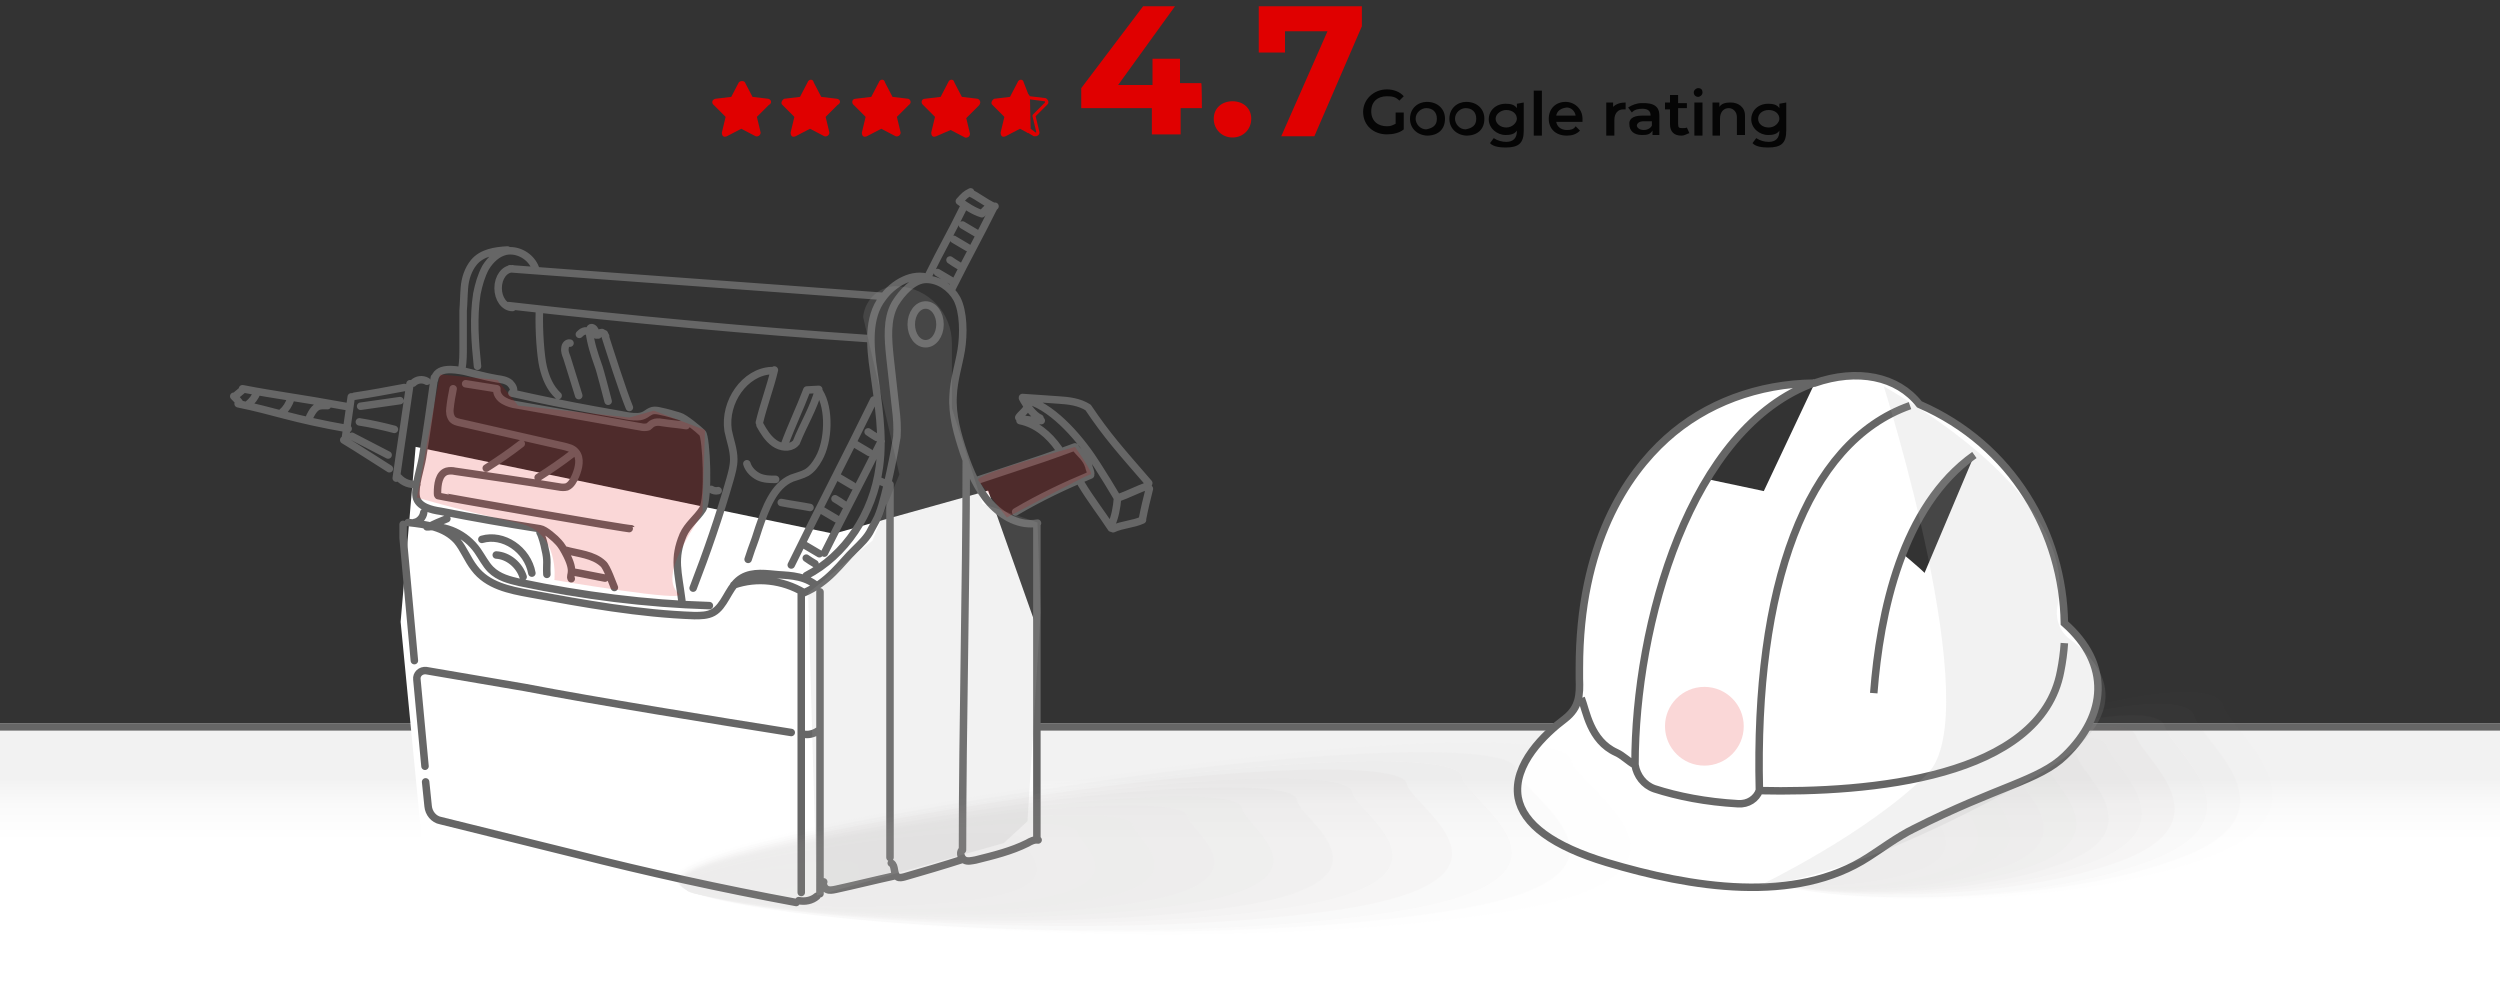 <?xml version="1.0" encoding="utf-8"?>
<!-- Generator: Adobe Illustrator 27.8.0, SVG Export Plug-In . SVG Version: 6.00 Build 0)  -->
<svg version="1.1" xmlns="http://www.w3.org/2000/svg" xmlns:xlink="http://www.w3.org/1999/xlink" x="0px" y="0px"
	 viewBox="0 0 400 160" style="enable-background:new 0 0 400 160;" xml:space="preserve">
<rect x="0" y="0" width="400" height="160" fill="#333333" stroke="none"/>
<style type="text/css">
	.st0{fill:url(#SVGID_1_);}
	.st1{fill:none;stroke:#666666;stroke-width:1.2;stroke-linecap:round;stroke-linejoin:round;stroke-miterlimit:10;}
	.st2{fill:#E00000;}
	.st3{fill:#050505;}
	.st4{display:none;}
	.st5{opacity:0.19;}
	.st6{fill:#A09C9B;fill-opacity:0;}
	.st7{opacity:6.250000e-02;fill:#A09C9B;enable-background:new    ;}
	.st8{opacity:0.125;fill:#A09C9B;enable-background:new    ;}
	.st9{opacity:0.188;fill:#A09C9B;enable-background:new    ;}
	.st10{opacity:0.25;fill:#A09C9B;enable-background:new    ;}
	.st11{opacity:0.312;fill:#A09C9B;enable-background:new    ;}
	.st12{opacity:0.375;fill:#A09C9B;enable-background:new    ;}
	.st13{opacity:0.438;fill:#A09C9B;enable-background:new    ;}
	.st14{opacity:0.5;fill:#A09C9B;enable-background:new    ;}
	.st15{opacity:0.562;fill:#A09C9B;enable-background:new    ;}
	.st16{opacity:0.625;fill:#A09C9B;enable-background:new    ;}
	.st17{opacity:0.688;fill:#A09C9B;enable-background:new    ;}
	.st18{opacity:0.75;fill:#A09C9B;enable-background:new    ;}
	.st19{opacity:0.812;fill:#A09C9B;enable-background:new    ;}
	.st20{opacity:0.875;fill:#A09C9B;enable-background:new    ;}
	.st21{opacity:0.938;fill:#A09C9B;enable-background:new    ;}
	.st22{fill:#A09C9B;}
	.st23{fill:#FFFFFF;}
	.st24{fill:#FFFFFF;stroke:#666666;stroke-width:1.2;}
	.st25{opacity:0.16;fill:#ABABAB;enable-background:new    ;}
	.st26{opacity:0.16;fill:#DE0001;enable-background:new    ;}
</style>
<g id="Layer_1">
	
		<linearGradient id="SVGID_1_" gradientUnits="userSpaceOnUse" x1="200.05" y1="5823.027" x2="200.05" y2="5794.555" gradientTransform="matrix(1 0 0 1 0 -5678.741)">
		<stop  offset="0.345" style="stop-color:#FFFFFF"/>
		<stop  offset="0.545" style="stop-color:#FAFAFA"/>
		<stop  offset="0.688" style="stop-color:#F2F2F2"/>
	</linearGradient>
	<path class="st0" d="M-0.8,115.7h401.7v45.1H-0.8V115.7z"/>
	<path class="st1" d="M-1.9,116.3h406.7"/>
	<g>
		<path class="st2" d="M122.9,15.8l-2.5-0.3l-1.2-2.3c-0.1-0.3-0.8-0.3-1,0l-1.2,2.3l-2.5,0.3c-0.6,0.1-0.7,0.7-0.3,1l1.9,1.9
			l-0.6,2.5c0,0.6,0.3,0.8,0.8,0.6l2.3-1.2l2.3,1.2c0.3,0.1,0.8-0.1,0.8-0.6l-0.6-2.5l1.9-1.9C123.6,16.5,123.4,15.9,122.9,15.8z"/>
		<path class="st2" d="M133.9,15.8l-2.5-0.3l-1.2-2.3c-0.1-0.6-0.8-0.6-1,0l-1.2,2.3l-2.5,0.3c-0.3,0.1-0.7,0.7-0.3,1l1.9,1.9
			l-0.6,2.5c0,0.6,0.3,0.8,0.8,0.6l2.3-1.2l2.3,1.2c0.3,0.1,0.8-0.1,0.8-0.6l-0.6-2.5l1.9-1.9C134.6,16.5,134.5,15.9,133.9,15.8z"/>
		<path class="st2" d="M145.3,15.8l-2.5-0.3l-1.2-2.3c-0.1-0.6-0.8-0.6-1,0l-1.2,2.3l-2.5,0.3c-0.6,0-0.7,0.7-0.3,1l1.9,1.9
			l-0.6,2.5c0,0.6,0.3,0.8,0.8,0.6l2.3-1.2l2.3,1.2c0.3,0.1,0.8-0.1,0.8-0.6l-0.6-2.5l1.9-1.9C145.9,16.5,145.7,15.9,145.3,15.8z"/>
		<path class="st2" d="M156.4,15.8l-2.5-0.3l-1.2-2.3c-0.1-0.6-0.8-0.6-1,0l-1.2,2.3l-2.5,0.3c-0.6,0-0.7,0.7-0.3,1l1.9,1.9
			l-0.6,2.5c0,0.6,0.3,0.8,0.8,0.6l2.3-1l2.3,1.2c0.3,0.1,0.8-0.1,0.8-0.6l-0.6-2.5l1.9-1.9C157.1,16.5,156.8,15.9,156.4,15.8z"/>
		<path class="st2" d="M163.8,13.2c-0.1-0.6-0.8-0.6-1,0l-1.2,2.3l-2.5,0.3c-0.3,0.1-0.7,0.7-0.3,1l1.9,1.9l-0.6,2.5
			c0,0.6,0.3,0.8,0.8,0.6l2.3-1.2l1.3,0.7V15L163.8,13.2z"/>
		<g>
			<path class="st2" d="M164.8,15.9l2.3,0.3c0.1,0,0.1,0,0.1,0.1v0.1l-1.9,1.9c-0.1,0.1-0.1,0.1-0.1,0.3l0.6,2.5v0.1l0,0
				c0,0,0,0-0.1,0l-0.8-0.6L164.8,15.9 M164.4,14.9v6.3l1,0.6c0.1,0,0.1,0,0.3,0c0.3,0,0.7-0.3,0.6-0.7l-0.6-2.5l1.9-1.9
				c0.3-0.3,0.1-0.8-0.3-1l-2.5-0.3L164.4,14.9L164.4,14.9z"/>
		</g>
	</g>
	<g>
		<path class="st2" d="M192.3,17.3h-3.4v4.2h-4.6v-4.2H173v-3.2L182.9,1h5.1l-9.1,12.6h5.5V9.4h4.4v3.9h3.4
			C192.3,13.3,192.3,17.3,192.3,17.3z"/>
		<path class="st2" d="M194.2,19c0-1.7,1.3-2.8,3-2.8s3,1.1,3,2.8c0,1.7-1.3,3-3,3S194.2,20.7,194.2,19z"/>
		<path class="st2" d="M217.9,1v3.2l-7.6,17.6H205L212.4,5h-6.8v3.4h-4.2V1H217.9L217.9,1z"/>
	</g>
	<g>
		<path class="st3" d="M223.3,18h1.3v2.7c-0.7,0.6-1.8,0.8-2.7,0.8c-2.1,0-3.8-1.4-3.8-3.6c0-2,1.7-3.6,3.8-3.6
			c1.1,0,2.1,0.4,2.7,1.1l-0.7,0.7c-0.6-0.6-1.1-0.7-2-0.7c-1.4,0-2.5,0.8-2.5,2.4s1.1,2.4,2.5,2.4c0.6,0,0.8-0.1,1.4-0.4V18
			L223.3,18z"/>
		<path class="st3" d="M225.6,19c0-1.7,1.3-2.7,2.7-2.7c1.7,0,2.9,1.1,2.9,2.7c0,1.7-1.1,2.7-2.9,2.7
			C226.7,21.6,225.6,20.5,225.6,19z M229.9,19c0-1.1-0.7-1.7-1.7-1.7c-0.8,0-1.7,0.7-1.7,1.7c0,0.8,0.7,1.7,1.7,1.7
			C229.2,20.5,229.9,20.1,229.9,19z"/>
		<path class="st3" d="M231.9,19c0-1.7,1.3-2.7,2.7-2.7c1.7,0,2.9,1.1,2.9,2.7c0,1.7-1.1,2.7-2.9,2.7C233,21.6,231.9,20.5,231.9,19z
			 M236.2,19c0-1.1-0.7-1.7-1.7-1.7c-0.8,0-1.7,0.7-1.7,1.7c0,0.8,0.7,1.7,1.7,1.7C235.5,20.5,236.2,20.1,236.2,19z"/>
		<path class="st3" d="M243.8,16.4v4.5c0,2-0.8,2.7-2.9,2.7c-0.8,0-2-0.1-2.5-0.7l0.6-0.8c0.6,0.4,1.3,0.6,2,0.6
			c1.1,0,1.7-0.6,1.7-1.7v-0.1c-0.4,0.6-1.1,0.7-1.8,0.7c-1.4,0-2.7-1.1-2.7-2.5s1.1-2.5,2.7-2.5c0.7,0,1.4,0.1,1.8,0.7v-0.7
			L243.8,16.4L243.8,16.4z M242.7,19c0-0.8-0.7-1.4-1.7-1.4c-0.8,0-1.7,0.6-1.7,1.4c0,0.7,0.7,1.4,1.7,1.4S242.7,19.6,242.7,19z"/>
		<path class="st3" d="M245.4,14.5h1.3v7.2h-1.3V14.5z"/>
		<path class="st3" d="M253.2,19.5H249c0.1,0.7,0.7,1.3,1.7,1.3c0.6,0,1.1-0.1,1.4-0.6l0.7,0.7c-0.6,0.6-1.3,0.8-2.1,0.8
			c-1.8,0-2.9-1.1-2.9-2.7s1.1-2.7,2.7-2.7c1.4,0,2.7,1.1,2.7,2.7C253.2,19.1,253.2,19.2,253.2,19.5z M249,18.5h3.1
			c-0.1-0.7-0.7-1.3-1.4-1.3C249.7,17.3,249.1,17.8,249,18.5z"/>
		<path class="st3" d="M260.1,16.4v1.1c-0.1,0-0.1,0-0.4,0c-0.8,0-1.4,0.6-1.4,1.7v2.5H257v-5.3h1.1v0.7
			C258.6,16.6,259.3,16.4,260.1,16.4z"/>
		<path class="st3" d="M265.5,18.5v3.1h-1.1v-0.7c-0.4,0.6-0.8,0.7-1.7,0.7c-1.3,0-2-0.7-2-1.7c-0.1-0.7,0.4-1.4,2-1.4h1.4l0,0
			c0-0.7-0.4-1.1-1.3-1.1c-0.6,0-1.3,0.1-1.7,0.6l-0.6-0.8c0.6-0.4,1.4-0.7,2.1-0.7C264.7,16.4,265.5,17.1,265.5,18.5z M264.3,20.1
			v-0.7H263c-0.8,0-1.1,0.4-1.1,0.7s0.4,0.7,1.1,0.7C263.6,20.8,264.1,20.5,264.3,20.1z"/>
		<path class="st3" d="M270.3,21.3c-0.4,0.1-0.7,0.4-1.3,0.4c-1.1,0-1.8-0.6-1.8-1.8v-2.4h-0.8v-1.1h0.8v-1.2h1.3v1.3h1.4v0.8h-1.4
			v2.5c0,0.6,0.1,0.7,0.7,0.7c0.1,0,0.6,0,0.7-0.1L270.3,21.3z"/>
		<path class="st3" d="M271,14.8c0-0.4,0.4-0.7,0.7-0.7c0.6,0,0.7,0.4,0.7,0.7c0,0.4-0.4,0.7-0.7,0.7C271.3,15.5,271,15.2,271,14.8z
			 M271.1,16.4h1.3v5.3h-1.3V16.4z"/>
		<path class="st3" d="M279.2,18.5v3.1h-1.3v-2.9c0-0.8-0.6-1.4-1.3-1.4c-0.8,0-1.4,0.6-1.4,1.7v2.7H274v-5.3h1.1v0.7
			c0.4-0.6,1.1-0.7,1.8-0.7C278.1,16.4,279.2,17.1,279.2,18.5z"/>
		<path class="st3" d="M285.8,16.4v4.5c0,2-0.8,2.7-2.9,2.7c-0.8,0-2-0.1-2.5-0.7l0.6-0.8c0.6,0.4,1.3,0.6,2,0.6
			c1.1,0,1.7-0.6,1.7-1.7v-0.1c-0.4,0.6-1.1,0.7-1.8,0.7c-1.4,0-2.7-1.1-2.7-2.5s1.1-2.5,2.7-2.5c0.7,0,1.4,0.1,1.8,0.7v-0.7
			L285.8,16.4L285.8,16.4z M284.7,19c0-0.8-0.7-1.4-1.7-1.4s-1.7,0.6-1.7,1.4s0.7,1.4,1.7,1.4S284.7,19.6,284.7,19z"/>
	</g>
	<g id="Layer_2_00000115495437128712211550000017808458378236948106_" class="st4">
	</g>
	<g class="st5">
		<path class="st6" d="M360.4,111.1c1.2,4.5,19.9,17.4-2.3,25.7c-27.9,10.5-77,8-78.8,1.8c-1.3-4.4,16.4-12.8,38.6-20.9
			C340.1,109.4,359.1,106.5,360.4,111.1z"/>
		<path class="st7" d="M355.7,112.9c1.2,4.3,18.5,16.4-2.3,24.2c-26.2,9.9-72.4,7.6-74,1.5c-1.2-4.2,15.4-12.1,36.4-19.8
			C336.6,111.2,354.5,108.4,355.7,112.9z"/>
		<path class="st8" d="M351.1,114.6c1.1,4.1,17.3,15.4-2.3,22.7c-24.6,9.3-67.8,7-69.3,1.5c-1.1-4.1,14.4-11.5,34-18.6
			C333.1,112.9,350,110.5,351.1,114.6z"/>
		<path class="st9" d="M346.4,116.3c1,3.9,16,14.4-2.3,21.4c-22.9,8.7-63,6.5-64.6,1.3c-1.1-3.8,13.4-10.8,31.8-17.4
			C329.6,114.8,345.4,112.4,346.4,116.3z"/>
		<path class="st10" d="M341.8,117.8c0.9,3.5,14.7,13.4-2.3,19.9c-21.3,7.9-58.4,6.1-59.8,1.3c-1-3.4,12.5-10,29.5-16.3
			C326.3,116.4,340.7,114.4,341.8,117.8z"/>
		<path class="st11" d="M337.1,119.5c0.9,3.2,13.4,12.4-2.3,18.4c-19.6,7.3-53.8,5.7-55.1,1.2c-0.9-3.2,11.5-9.3,27.3-15.1
			C322.7,118.3,336.2,116.3,337.1,119.5z"/>
		<path class="st12" d="M332.4,121.2c0.8,3,12.1,11.4-2.3,16.9c-18,6.7-49.2,5.3-50.3,1c-0.9-3,10.5-8.5,25-13.9
			C319.2,120,331.6,118.2,332.4,121.2z"/>
		<path class="st13" d="M327.8,123c0.8,2.8,10.8,10.4-2.3,15.4c-16.3,6.1-44.5,4.6-45.6,1c-0.8-2.8,9.6-7.8,22.8-12.6
			C315.8,121.8,327,120.1,327.8,123z"/>
		<path class="st14" d="M323.2,124.7c0.7,2.4,9.5,9.4-2.3,13.9c-14.7,5.5-39.9,4.2-40.8,0.8c-0.7-2.4,8.6-7.1,20.5-11.4
			C312.3,123.5,322.4,122,323.2,124.7z"/>
		<path class="st15" d="M318.5,126.4c0.6,2.2,8.2,8.5-2.3,12.4c-13,4.9-35.2,3.8-36.1,0.8c-0.6-2.2,7.6-6.5,18.2-10.2
			C308.8,125.4,317.9,124.1,318.5,126.4z"/>
		<path class="st16" d="M313.8,128.1c0.5,2,6.9,7.3-2.3,10.9c-11.3,4.3-30.6,3.4-31.3,0.7c-0.6-2,6.7-5.6,15.9-9
			C305.4,127,313.3,126.1,313.8,128.1z"/>
		<path class="st17" d="M309.2,129.8c0.5,1.8,5.6,6.5-2.3,9.4c-9.7,3.5-25.9,2.9-26.6,0.5c-0.5-1.8,5.7-5,13.7-7.9
			C301.9,128.9,308.7,128,309.2,129.8z"/>
		<path class="st18" d="M304.6,131.5c0.4,1.4,4.3,5.3-2.3,7.9c-8.1,2.9-21.3,2.3-21.8,0.5c-0.4-1.4,4.8-4.3,11.4-6.7
			C298.4,130.6,304.2,129.9,304.6,131.5z"/>
		<path class="st19" d="M299.9,133.2c0.4,1.2,3,4.3-2.4,6.4c-6.4,2.3-16.7,1.9-17.1,0.3c-0.4-1.2,3.8-3.5,9.1-5.5
			C294.9,132.4,299.5,131.8,299.9,133.2z"/>
		<path class="st20" d="M295.2,135c0.3,1,1.6,3.3-2.3,4.8c-4.8,1.7-12,1.5-12.3,0.3c-0.3-1,2.9-2.8,6.9-4.2
			C291.5,134.3,295,133.9,295.2,135z"/>
		<path class="st21" d="M290.6,136.5c0.3,0.8,0.4,2.3-2.3,3.3c-3.1,1.1-7.3,1-7.6,0.2c-0.3-0.8,1.9-2.1,4.6-3
			C288,136,290.4,135.9,290.6,136.5z"/>
		<path class="st22" d="M286,138.2c0.1,0.4-0.9,1.3-2.4,1.8c-1.4,0.5-2.7,0.6-2.8,0c-0.1-0.4,0.9-1.3,2.4-1.8
			C284.6,137.6,285.7,137.6,286,138.2z"/>
	</g>
	<path class="st23" d="M270,76l-11.6,27.4c0,0,4.1,10.8,7.3,11.6c3.2,0.9,20.1,2.6,21,2.6s21-9.3,21-9.3s2.9-14,0.6-16.3
		c-2.3-2.3-11.4-9.6-13.4-10.5C292.7,80.7,270,76,270,76z"/>
	<g>
		<path class="st24" d="M330.3,99.7c-0.2-14.2-8.2-28.5-23.2-35c-3.5-4.5-9.9-5.8-16.8-3.4c-9,0.1-17.4,3.2-23.7,8.9
			c-6.3,5.7-13.9,16.8-13.9,36.7c0,0.5,0,1,0,1.7c0.1,2.6,0,4.6-2.3,6.4c-3.2,2.4-8.4,7.3-7.5,12.6c0.8,4.3,5.6,7.8,14.2,10.4
			c13.4,4,30.1,6.8,41.9-0.9c1.6-1,4.7-3.3,7.2-4.5c13.4-6.8,20.1-7.7,24.2-11.7C337.1,114.4,337.8,106.3,330.3,99.7z M299.8,110.9
			c1-12.9,4.5-29.9,16.1-38.1 M305.6,64.9c-16.7,5.9-24.9,29.1-24.1,61.5 M261.6,122.3c0-22.4,8.8-54,28.8-61.1 M253,111.7
			c0.8,2,1.4,6.8,5.6,8.7c1.1,0.5,1.9,1.4,3,2c0.3,1.7,1.4,3.2,3.1,3.8c3.7,1.2,8.2,2.1,13.4,2.4c1.6,0.1,2.9-0.8,3.4-2.1
			c17.6,0.4,45-2,48.2-19.1c0.3-1.5,0.5-3,0.6-4.5"/>
	</g>
	<path class="st25" d="M301.4,61.8c0,0,16.6,52.4,7,62c-9.6,9.6-26.7,17.8-26.7,17.8s13.9-0.3,44-17.4c17.6-10,10.4-18.3,5.4-22
		c-1.6-1.2-2.3-3.3-1.9-5.3C330.5,91.1,329.3,78.2,301.4,61.8z"/>
	<circle class="st26" cx="272.7" cy="116.2" r="6.3"/>
	<path class="st23" d="M165.9,100.5c0.5,2.2-0.1,50.6-0.1,50.6l-38.5,10.2L68.8,148l-4.7-48.5l2.4-28l66.9,13.9l24.7-6.9
		L165.9,100.5z"/>
	<path class="st1" d="M128.5,94.9c4.1-1.7,6.1-4.9,8.2-6.9c1-1,2.1-2,2.7-3.3c0.4-0.8,1-1.7,1.3-2.6c1.1-2.9,2.6-10.7,2.8-12.2
		c0.1-1.5,0-3-0.2-4.6c-0.3-2.7-0.6-5.4-0.9-8.1c-0.3-2.9-0.6-6.1,0.8-8.6c1.1-1.8,3-3.9,5-3.9c2,0,3.9,1.3,4.9,3.1
		c1.1,2.1,1.1,5.7,0.7,8.2c-0.4,2.4-1.2,4.8-1.3,7.3c-0.2,3.1,0.7,6.2,1.7,9.2c1,2.9,2.2,5.8,4.2,8c2,2.2,4.8,3.7,7.6,3.2
		 M148.1,48.8c1.3,0,2.3,1.4,2.3,3.1c0,1.7-1,3.1-2.3,3.1c-1.3,0-2.3-1.4-2.3-3.1C145.8,50.2,146.8,48.8,148.1,48.8z M82,49.2
		c-1.3,0-2.3-1.4-2.3-3.1c0-1.7,1-3.1,2.3-3.1 M165.9,83.9c0,16.8,0,33.5,0,50.3 M128.2,142.8c0-16,0-31.9,0-47.9 M153.9,136
		c-0.4,0.5-0.1,1.3,0.4,1.6c0.5,0.3,1.2,0.1,1.8,0c2.8-0.7,5.7-1.4,8.3-2.7c0.5-0.3,1.1-0.6,1.7-0.5 M142.6,138.1
		c0.7,0.4,0.3,1.7,1,2.2c0.3,0.2,0.7,0.1,1.1,0c3.1-0.9,6.2-1.8,9.3-2.8 M131.8,141.1c-0.2,0.4,0.1,1,0.5,1.2c0.4,0.2,0.9,0.1,1.4,0
		c3.2-0.7,6.4-1.5,9.6-2.2 M131.2,94.7c0,16.6,0,31.7,0,48.3 M127.8,144.1c1,0.2,2.1,0,2.9-0.7 M126.6,117.2
		c-11.9-1.9-31.2-5-42.6-7.2l-15.8-2.7c-0.9-0.1-1.6,0.6-1.5,1.4l1.3,13.9 M65.3,83.6c2.8,0.3,5.8,0.7,7.8,2.9
		c1.1,1.3,1.7,3,2.8,4.4c2.1,2.8,5.6,3.5,8.9,4.1c8.7,1.6,17.5,3.2,26.3,3.5c1,0,2.1,0,3-0.5c1.8-1,2.4-3.7,4-5.1
		c1.6-1.4,3.8-1.2,5.8-1c1.7,0.2,4.3,0,6.5,1.6 M64.5,83.9c0,0.7,0,1.5,0,2.2l1.8,19.6 M68.1,125.1l0.4,3.9c0.1,1.1,0.9,2.1,2,2.3
		l21.4,5.3c11.8,3,23.6,5.6,35.5,7.8 M68.3,84.3c3-0.3,6.2,1.1,8.1,3.8c0.7,1,1.3,2.2,2.1,3c1.3,1.3,3,1.7,4.7,2.1
		c10,2.1,20.2,3.4,30.3,3.7 M129,92.1c6.2-3.2,10.7-9.9,11.7-17.4c0.7-5.1-0.2-10.2-0.9-15.3c-0.6-4-1-8.6,1.4-11.7
		c1.7-2.4,4.9-4.2,7.5-3.2 M154,136c0-20.2,0.6-42.1,0.6-62.3 M142.4,77.5c0,19.9,0,39.8,0,59.7 M141.1,47.4
		c-19.8-1.5-39.7-2.9-59.5-4.4 M81.4,48.9c19.3,2.2,38.6,4,57.9,5.3 M55.8,65.1c-8.8-1.6-11.3-1.8-17-2.9 M55.7,68.6
		c-9.1-1.6-11.7-2.8-17.6-4 M37.6,63.4c0.4-0.3,0.8-0.7,1.2-1 M38.5,64.7c-0.3-0.5-0.7-0.9-1.1-1.3 M39.7,64.7
		c0.6-0.5,1.1-1.1,1.4-1.9 M45.2,65.9c0.6-0.5,1-1.2,1.3-2 M52.4,64.9c-0.6,0-1.3-0.1-1.8,0.3c-0.4,0.3-0.7,0.8-0.9,1.2
		c-0.1,0.1-0.1,0.3-0.2,0.4 M56.2,63.5c-0.3,2.3-0.7,4.7-1,7 M56.7,63.4c2.7-0.4,5.3-0.9,8-1.4 M62.3,75c-2.4-1.5-4.8-3.1-7.3-4.6
		 M56.3,69.8c1.9,1,3.9,2,5.8,3 M63.1,68.7c-1.9-0.5-3.7-0.9-5.6-1.2 M64,64.1c-2.1,0.3-4.2,0.6-6.3,0.9 M65.6,61.4
		c-0.7,5-1.5,10-2.2,15.1 M63.8,76.4c0.7,0.8,1.8,1.2,2.9,1.1 M68.3,61c-0.7-0.4-1.6-0.3-2.2,0.3 M69.5,60.4
		c-0.6,4.3-1.2,8.6-1.9,12.8c-0.3,1.8-1.3,4.6-1,6.3c0.3,1.6,2.5,2.1,3.9,2.3c5.6,1.1,10.2,1.9,15.9,2.8c0.8,0.1,2.5,1.6,3,2.2
		c0.2,0.2,0.4,0.5,0.6,0.8c2.4,4,1,4.3,1.4,5 M87.5,91.9c-0.1-1.7,0.2-2.1-0.3-4.1c-0.1-0.6-0.5-2.1-0.8-2.6 M72.5,62.2
		c-0.2,1-0.4,2.1-0.5,3.1c-0.1,0.6,0,1.3,0.4,1.8c0.3,0.3,0.7,0.4,1.1,0.5c5.6,1.3,11.1,2.5,16.7,3.8c0.7,0.2,1.4,0.3,1.9,0.9
		c0.9,1,0.5,2.6,0,3.8c-0.3,0.7-0.7,1.5-1.4,1.8c-0.4,0.1-0.8,0.1-1.3,0c-5.5-0.9-11.1-1.7-16.6-2.5c-0.4-0.1-0.9-0.1-1.3,0
		c-1.3,0.4-1.5,2.1-1.5,3.5c0,0.2,0,0.3,0.1,0.4c0.1,0.1,31,5.5,30.9,5.3 M109.1,96.1c-0.6-4.7-1.4-6.7,0.2-10.5
		c0.7-1.6,2.2-2.7,3.1-4.1c1.1-1.7,0.6-11.6,0-12.2c-0.6-0.6-2.9-2.5-3.7-2.7c-1-0.3-2-0.6-3-0.8c-0.4-0.1-0.9-0.2-1.3-0.1
		c-0.4,0.1-0.8,0.4-1.1,0.6c-0.8,0.5-1.7,0.4-2.6,0.3c-1.1-0.2-4.5-0.8-5.6-1c-4.4-0.8-8.8-1.7-13.2-2.7c0.6-0.4,0.1-1.2-0.3-1.6
		c-0.6-0.5-1.4-0.6-2.1-0.7c-1.8-0.3-3.5-0.8-5.2-1.2c-1.6-0.3-4.5-0.8-4.8,1.4 M74.5,61.4c1.7,0.3,3.3,0.5,5,0.8
		c-0.1,0.8,0.4,1.5,1.1,1.9c0.7,0.4,1.4,0.6,2.2,0.7c5.8,1,13.9,2.5,19.7,3.5c0.4,0.1,0.8,0.1,1.2,0c0.3-0.2,0.5-0.5,0.8-0.6
		c0.4-0.2,0.9-0.2,1.4-0.1c1.3,0.2,2.6,0.3,3.9,0.5 M77.8,74.9c1.9-1.2,3.8-2.5,5.6-3.9 M86.1,76.4c1.9-1.2,3.8-2.5,5.6-3.9
		 M98.3,94c-0.3-0.7-1.2-3.3-1.8-3.8c-1.6-1.5-4-1.6-6.1-2.2 M96.8,92.5c-1.7-0.3-3.4-0.7-5.2-1 M178.8,79.7c1.7-0.6,3.2-1.4,4.9-2
		 M174.1,65.2c3.1,4.6,5.2,6.9,9.7,12.1 M174.1,65.2c-1.4-0.9-3.1-1.1-4.7-1.2c-1.9-0.1-3.9-0.3-5.8-0.4 M163,66.8
		c0.2-0.4,1-1,1.2-1.4 M163.6,63.7c0.5,1,1.8,2.8,2.8,3.2 M163.4,67c1,0.2,2.1,0.3,3.2,0.3 M169.4,71.8c-1.6-2.3-3.7-4-6.2-4.5
		 M174.5,75.9c0.1-0.3-0.3-1.1-0.3-1.3c-0.4-1.3-1.4-2-2.2-3 M156.5,76.8c2.8-0.9,7.7-2.6,10.5-3.5c1.7-0.6,3.4-1.2,5-1.8 M174.5,76
		c-4.1,1.7-8.1,3.6-12,5.9 M177.8,84.5c-1.5-2.3-3.3-4.6-4.8-7.1 M177.8,84c0.6-1.2,0.9-2.9,1-4.3 M183.9,78.2
		c-0.4,1.6-0.8,3.2-1.1,4.8 M178.1,84.6c1.5-0.7,3.2-0.7,4.7-1.4 M178.8,79.7c-1.2-2-2.1-3.5-3.2-5.2c-2.5-4-6.8-9.1-11-10.4
		 M119.7,89.5c0.9-2.8,0.8-2.1,1.7-5c1.1-3.2,2.4-6.8,5.3-8c0.8-0.3,1.7-0.5,2.4-0.9c0.8-0.5,1.4-1.3,1.9-2.2
		c1.6-2.8,1.8-8,0.1-10.7 M127.4,70.8c1.2-3,2.7-5.3,3.6-8.5l-1.9,0.1c-1.1,2.9-2.5,5.8-3.6,8.8 M121.6,68c0.6,1.1,1.3,2.2,2.3,2.9
		c1,0.7,2.4,0.9,3.3,0.1 M121.5,67.6c0.6-2.6,1.8-5.8,2.4-8.4 M123.4,59.3c-4.2,0.2-7.6,5-6.9,9.6c0.3,1.5,0.9,3,0.9,4.6
		c0,1.1-0.3,2.1-0.6,3.2c-1.7,5.9-3.7,11.7-5.9,17.4 M119.5,74.2c0.3,1,1.1,1.7,1.9,2.1c0.9,0.4,1.8,0.4,2.7,0.4 M126.6,90.4
		c4-8.2,9.2-18.2,13.2-26.4 M154.2,33.1c-2.3,4.7-3.4,6.4-5.7,11.1 M131.9,88.5c3.6-7.2,5.5-10.7,9.1-17.9 M159.1,33
		c-2.7,5.4-4.1,7.8-6.8,13.2 M155.3,30.9c1.1,0.5,2,1.3,3.8,2.2 M155.3,30.7c-0.8,0.4-1,0.6-1.8,1.5c1.1,0.8,2.3,1.6,3.6,2
		c0.9-1,1.1-1.2,2.1-1.2 M156.2,37.3c-0.7-0.4-1.5-0.9-2.2-1.3 M154.8,39.6c-0.7-0.4-1.5-0.9-2.2-1.3 M153.4,42.5
		c-0.5-0.3-1-0.6-1.4-0.9 M152.2,44.9c-0.7-0.4-1.5-0.9-2.2-1.3 M140.3,70c-0.5-0.3-1-0.6-1.4-0.9 M139.1,72.4
		c-0.7-0.4-1.5-0.9-2.2-1.3 M138.3,74 M134.2,76.4c0.7,0.4,1.5,0.9,2.2,1.3 M135.7,79.3 M133.6,79.8c0.5,0.3,1,0.6,1.4,0.9
		 M131.6,81.7c0.7,0.4,1.5,0.9,2.2,1.3 M128.9,87.3c0.7,0.4,1.5,0.9,2.2,1.3 M130.4,90.2c-0.5-0.3-1-0.6-1.4-0.9 M96.7,53.4
		c0.8,2.5,3,9.4,4,11.8 M95.4,53.6c-0.1-0.3-0.1-0.7-0.3-0.9c-0.2-0.3-0.6-0.4-0.7-0.1c-0.1,0.1-0.1,0.3-0.1,0.5
		c0.2,1.8,0.8,3.6,1.4,5.3c0.3,0.7,1.4,5.1,1.6,5.8 M96.9,53.8c-0.1-0.3-0.4-0.5-0.6-0.6c-0.3,0-0.5,0.2-0.6,0.4 M94.2,53.2
		c-0.2-0.3-0.6-0.3-0.8-0.2c-0.3,0.1-0.5,0.3-0.7,0.5 M91.2,54.9c-0.4-0.1-0.8,0.3-0.8,0.8c-0.1,0.5,0.1,1,0.3,1.5
		c0.7,2.3,1.2,3.8,1.9,6.1 M85.7,43c-0.7-2-2.9-3.2-4.8-2.8c-1.3,0.3-2.4,1.3-3.2,2.6c-0.7,1.3-1.1,2.7-1.4,4.2
		c-0.6,3.8-0.3,7.8,0.1,11.6 M86.3,49.9c-0.1,3,0.2,7.1,0.6,8.8c0.4,1.7,1.1,3.4,2.4,4.6 M81.2,40c-1.9,0.1-4.1,0.4-5.4,2
		c-0.9,1.1-1.4,2.6-1.5,4.1c-0.1,1.2-0.1,2.4-0.2,3.6c0,1.9,0,3.8,0,5.8c0,1.2,0,2.3-0.2,3.5 M66.3,83.6c0.7-0.1,1.4-0.8,1.5-1.6
		 M71.5,83c-1,0.4-2,0.8-2.9,1.3 M85.1,91.7c-0.7-3.8-4.6-6.4-8-5.4 M83.7,92.3c-0.6-1.9-2.4-3.4-4.3-3.5 M128.8,117.5
		c0.8,0.1,1.7-0.2,2.4-0.8 M128.6,94.8c-3.4-2-7.5-2.5-11.2-1.2 M142.1,77.5c-0.6-0.2-1.2-0.5-1.7-0.7 M129.6,81.2
		c-1.5-0.3-3.1-0.5-4.6-0.8 M113.8,78.3c0.3,0.2,0.7,0.3,1.1,0.2"/>
	<path class="st25" d="M138.1,50.7l5.8,25.2l-4.3,10.6l-10.3,8.4l1.4,48.4l29.9-8.4l3.8-3.5l2.1-33.4L166,83.6l-8.8-3l-4.9-15.3
		l0-10.4c0-4.8-3.7-8.8-8.6-9.1h0C140.9,45.6,138.4,47.8,138.1,50.7z"/>
	<path class="st26" d="M104.6,65.7l8.2,3.1l-0.4,12.8c0.9,0.2-7.7,10.1-3.8,13.4c1.7,1.5-19.9-2.2-19.9-2.2s0.9-7.7-5.7-9.1
		c-10.8-2.4-16.3-4.1-16.3-4.1l3.7-19.7l9.2,0.9l3.3,4.1l17.8,1.9L104.6,65.7z"/>
	<path class="st26" d="M172,71.5c0,0,3.1,4.4,2.5,4.4c-0.5,0-13.4,6.9-13.4,6.9s-4-5.1-4.6-6S172,71.5,172,71.5z"/>
	<g class="st5">
		<path class="st6" d="M260.1,120.4c0.7,4.7,29.4,19.6-12.5,26c-52.6,8.1-138.6,0.9-139.7-5.7c-0.8-4.6,33.1-11.5,75.1-17.7
			C224.9,116.6,259.4,115.5,260.1,120.4z"/>
		<path class="st7" d="M251.4,121.7c0.7,4.4,27.4,18.5-12.1,24.4c-49.5,7.6-130.2,0.9-131.2-5.5c-0.8-4.4,31.1-10.9,70.7-16.7
			C218.1,118.2,250.6,117,251.4,121.7z"/>
		<path class="st8" d="M242.5,123c0.6,4.2,25.4,17.3-11.6,22.9c-46.4,7.2-121.9,0.7-122.8-5c-0.6-4.2,29.2-10.3,66.2-15.7
			C211.4,119.6,242,118.8,242.5,123z"/>
		<path class="st9" d="M233.9,124.3c0.5,4,23.5,16.2-11,21.6c-43.2,6.7-113.5,0.7-114.5-4.8c-0.6-4,27.2-9.8,61.8-14.7
			C204.7,121.2,233.2,120.3,233.9,124.3z"/>
		<path class="st10" d="M225.1,125.4c0.5,3.6,21.5,15.1-10.5,20.1c-40.1,6-105.1,0.7-106-4.4c-0.6-3.6,25.3-9,57.5-13.8
			S224.4,121.8,225.1,125.4z"/>
		<path class="st11" d="M216.3,126.7c0.5,3.4,19.5,13.9-10.1,18.5c-37.1,5.6-96.8,0.7-97.6-3.9c-0.6-3.4,23.4-8.4,53.1-12.8
			C191.2,124.1,215.8,123.3,216.3,126.7z"/>
		<path class="st12" d="M207.5,128c0.4,3.2,17.6,12.8-9.5,17c-33.9,5.1-88.5,0.7-89.2-3.7c-0.6-3.2,21.4-7.6,48.7-11.8
			C184.6,125.5,207,124.8,207.5,128z"/>
		<path class="st13" d="M198.7,129.3c0.4,3,15.7,11.6-9.1,15.4c-30.8,4.7-80.1,0.5-80.8-3.3c-0.4-3,19.5-7,44.3-10.6
			C177.9,127,198.3,126.3,198.7,129.3z"/>
		<path class="st14" d="M190,130.6c0.4,2.5,13.7,10.5-8.7,13.9c-27.7,4.2-71.8,0.5-72.4-3.1c-0.4-2.5,17.5-6.5,39.9-9.7
			C171.1,128.4,189.6,127.9,190,130.6z"/>
		<path class="st15" d="M181.2,131.9c0.4,2.3,11.7,9.4-8.2,12.4c-24.6,3.8-63.4,0.5-63.9-2.6c-0.4-2.3,15.6-5.9,35.5-8.7
			C164.4,130,180.9,129.6,181.2,131.9z"/>
		<path class="st16" d="M172.4,133.2c0.3,2.1,9.7,8-7.6,10.8c-21.4,3.3-55.1,0.5-55.6-2.2c-0.4-2.1,13.6-5.1,31.1-7.7
			C157.8,131.3,172.1,131.1,172.4,133.2z"/>
		<path class="st17" d="M163.7,134.5c0.3,1.9,7.8,7.1-7.2,9.3c-18.4,2.7-46.7,0.5-47.1-2c-0.3-1.9,11.7-4.5,26.7-6.7
			C151.1,132.9,163.4,132.6,163.7,134.5z"/>
		<path class="st18" d="M155,135.8c0.2,1.5,5.8,5.8-6.7,7.8c-15.2,2.2-38.4,0.3-38.6-1.6c-0.2-1.5,9.9-4,22.4-5.8
			C144.4,134.3,154.7,134.1,155,135.8z"/>
		<path class="st19" d="M146.2,137.1c0.2,1.3,3.9,4.6-6.3,6.3c-12.1,1.8-30.1,0.4-30.3-1.3c-0.2-1.3,7.8-3.2,17.9-4.8
			C137.6,135.9,145.9,135.7,146.2,137.1z"/>
		<path class="st20" d="M137.3,138.5c0.2,1.1,1.8,3.5-5.7,4.7c-9,1.3-21.6,0.4-21.8-0.9c-0.2-1.1,6-2.6,13.5-3.6
			C130.9,137.4,137.3,137.4,137.3,138.5z"/>
		<path class="st21" d="M128.6,139.5c0.2,0.8,0,2.4-5.2,3.2c-5.8,0.9-13.3,0.4-13.5-0.5c-0.2-0.8,4-2,9.2-2.6
			C124.2,138.8,128.5,138.9,128.6,139.5z"/>
		<path class="st22" d="M119.9,140.8c0,0.4-2.1,1.2-4.8,1.6c-2.7,0.4-5,0.4-5-0.3c0-0.4,2.1-1.2,4.8-1.6S119.7,140.2,119.9,140.8z"
			/>
	</g>
</g>
<g id="Layer_2">
</g>
</svg>
